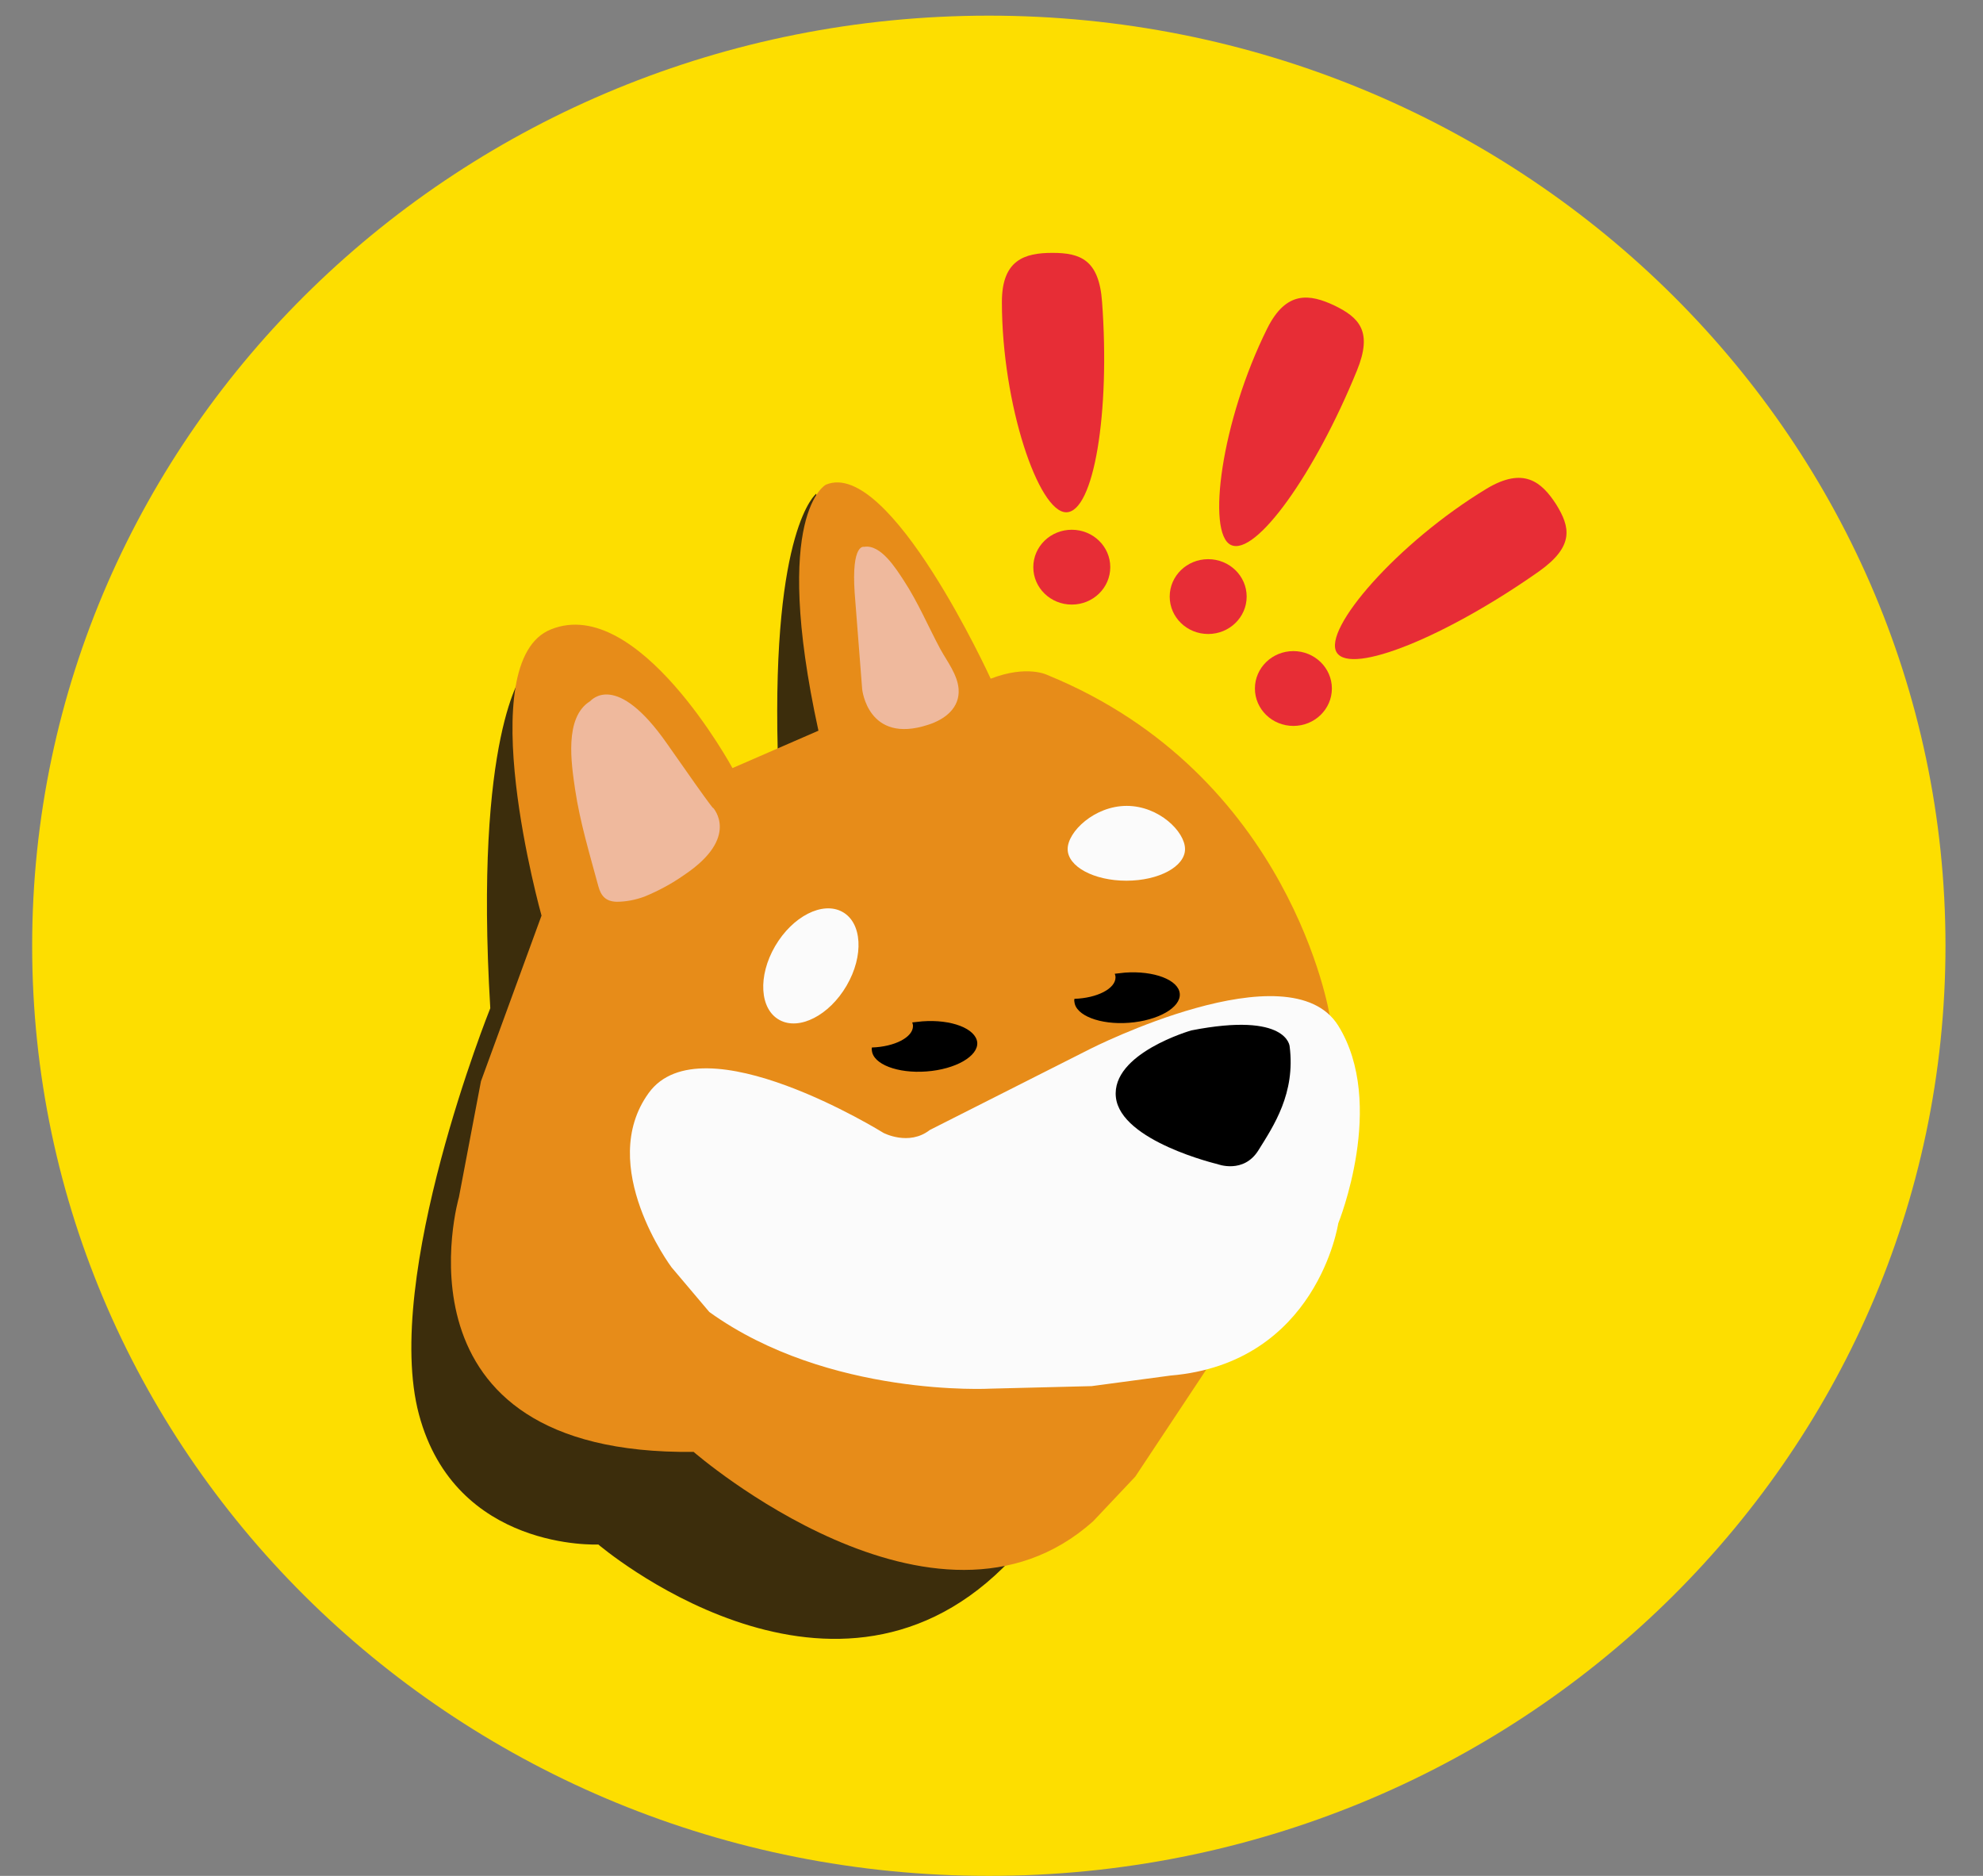 <svg width="37" height="35" viewBox="0 0 37 35" fill="none" xmlns="http://www.w3.org/2000/svg">
<rect x="0" y="0" width="37" height="35" fill="#808080" stroke="none"/>
<g id="bonk1-bonk-logo 1" clip-path="url(#clip0_2021_11301)">
<path id="Vector" d="M18.45 35C28.308 35 36.3 27.23 36.3 17.646C36.3 8.061 28.308 0.292 18.45 0.292C8.592 0.292 0.6 8.061 0.6 17.646C0.6 27.23 8.592 35 18.45 35Z" fill="#FDDE00"/>
<path id="Vector_2" d="M9.762 12.561C9.762 12.561 8.842 13.693 9.148 18.811C9.148 18.811 7.133 23.828 7.817 26.39C8.5 28.946 11.164 28.817 11.164 28.817C11.164 28.817 15.438 32.471 18.715 29.251C21.999 26.024 15.982 13.531 15.982 13.531L15.229 9.212C15.229 9.212 14.406 9.843 14.511 13.998C14.615 18.154 12.837 15.225 12.837 15.225L9.762 12.561Z" fill="#3C2D0C"/>
<path id="Vector_3" d="M10.104 17.083L8.974 20.174L8.563 22.337C8.563 22.337 7.162 27.157 12.942 27.089C12.942 27.089 17.453 31.014 20.396 28.384L21.183 27.55L22.55 25.489L24.809 18.941C24.809 18.941 24.091 14.453 19.545 12.595C19.545 12.595 19.168 12.399 18.485 12.663C18.485 12.663 16.602 8.542 15.41 9.043C15.41 9.043 14.385 9.572 15.271 13.633L13.667 14.331C13.667 14.331 11.91 11.091 10.285 11.741C8.772 12.331 10.104 17.083 10.104 17.083Z" fill="#E78C19"/>
<path id="Vector_4" d="M15.947 11.063L16.087 12.86C16.087 12.86 16.191 13.89 17.314 13.524C17.634 13.423 17.913 13.206 17.886 12.853C17.865 12.589 17.676 12.345 17.551 12.121C17.321 11.694 17.132 11.24 16.86 10.826C16.721 10.616 16.435 10.148 16.121 10.203C16.121 10.203 15.884 10.135 15.947 11.063Z" fill="#EFB99D"/>
<path id="Vector_5" d="M11.01 13.083C11.031 13.07 11.491 12.507 12.447 13.877C13.402 15.246 13.304 15.07 13.304 15.07C13.304 15.07 13.82 15.619 12.767 16.324C12.537 16.486 12.286 16.622 12.021 16.73C11.854 16.791 11.68 16.825 11.505 16.825C11.303 16.819 11.213 16.717 11.164 16.534C11.003 15.937 10.822 15.341 10.731 14.731C10.662 14.256 10.522 13.388 11.01 13.083Z" fill="#EFB99D"/>
<path id="Vector_6" d="M22.111 15.842C22.111 16.168 21.623 16.432 21.016 16.432C20.41 16.432 19.921 16.168 19.921 15.842C19.921 15.517 20.423 15.036 21.023 15.036C21.623 15.036 22.111 15.517 22.111 15.842Z" fill="#FBFBFB"/>
<path id="Vector_7" d="M15.797 18.389C16.122 17.832 16.086 17.215 15.717 17.013C15.348 16.81 14.787 17.097 14.462 17.654C14.138 18.211 14.174 18.828 14.543 19.03C14.911 19.233 15.473 18.946 15.797 18.389Z" fill="#FBFBFB"/>
<path id="Vector_8" d="M17.349 21.083L20.34 19.571C20.34 19.571 24.063 17.68 24.97 19.137C25.876 20.595 24.97 22.825 24.97 22.825C24.97 22.825 24.579 25.435 21.839 25.665L20.368 25.862L18.485 25.909C18.485 25.909 15.459 26.079 13.235 24.479L12.53 23.645C12.53 23.645 11.115 21.754 12.105 20.391C13.095 19.029 16.484 21.137 16.484 21.137C16.484 21.137 16.958 21.388 17.349 21.083Z" fill="#FBFBFB"/>
<path id="Vector_9" d="M24.133 13.544C24.529 13.544 24.851 13.232 24.851 12.846C24.851 12.461 24.529 12.148 24.133 12.148C23.736 12.148 23.415 12.461 23.415 12.846C23.415 13.232 23.736 13.544 24.133 13.544Z" fill="#E72D36"/>
<path id="Vector_10" d="M22.543 11.829C22.939 11.829 23.261 11.517 23.261 11.131C23.261 10.745 22.939 10.433 22.543 10.433C22.146 10.433 21.825 10.745 21.825 11.131C21.825 11.517 22.146 11.829 22.543 11.829Z" fill="#E72D36"/>
<path id="Vector_11" d="M19.998 11.28C20.395 11.28 20.716 10.968 20.716 10.582C20.716 10.196 20.395 9.884 19.998 9.884C19.601 9.884 19.28 10.196 19.28 10.582C19.28 10.968 19.601 11.28 19.998 11.28Z" fill="#E72D36"/>
<path id="Vector_12" d="M20.563 5.633C20.716 7.694 20.41 9.558 19.894 9.558C19.378 9.558 18.694 7.545 18.694 5.633C18.694 4.847 19.12 4.718 19.636 4.718C20.159 4.718 20.507 4.847 20.563 5.633Z" fill="#E72D36"/>
<path id="Vector_13" d="M25.318 6.915C24.537 8.833 23.429 10.385 22.968 10.168C22.508 9.952 22.787 7.85 23.645 6.128C24 5.416 24.44 5.484 24.9 5.701C25.36 5.925 25.618 6.182 25.318 6.915Z" fill="#E72D36"/>
<path id="Vector_14" d="M28.721 10.657C26.999 11.87 25.214 12.602 24.942 12.175C24.67 11.748 26.071 10.128 27.738 9.118C28.428 8.704 28.763 8.989 29.035 9.409C29.3 9.836 29.376 10.189 28.721 10.657Z" fill="#E72D36"/>
<path id="Vector_15" d="M17.209 19.056C17.146 19.062 17.084 19.069 17.021 19.076C17.028 19.096 17.035 19.117 17.035 19.144C17.035 19.354 16.693 19.53 16.268 19.544C16.268 19.564 16.261 19.578 16.268 19.598C16.289 19.856 16.749 20.032 17.286 19.991C17.83 19.951 18.255 19.706 18.234 19.449C18.206 19.191 17.753 19.015 17.209 19.056Z" fill="black"/>
<path id="Vector_16" d="M20.988 18.147C20.926 18.154 20.863 18.161 20.8 18.168C20.807 18.188 20.814 18.209 20.814 18.236C20.814 18.446 20.472 18.622 20.047 18.636C20.047 18.656 20.04 18.669 20.047 18.69C20.068 18.947 20.528 19.124 21.065 19.083C21.609 19.042 22.034 18.798 22.013 18.541C21.992 18.283 21.532 18.107 20.988 18.147Z" fill="black"/>
<path id="Vector_17" d="M22.229 19.225C22.229 19.225 20.73 19.652 20.821 20.473C20.912 21.293 22.717 21.72 22.717 21.72C22.717 21.72 23.206 21.91 23.484 21.456C23.763 21.008 24.175 20.398 24.063 19.524C24.063 19.524 24.028 18.873 22.229 19.225Z" fill="black"/>
</g>
<defs>
<clipPath id="clip0_2021_11301">
<rect width="35.7" height="34.708" fill="white" transform="translate(0.6 0.292)"/>
</clipPath>
</defs>
</svg>
